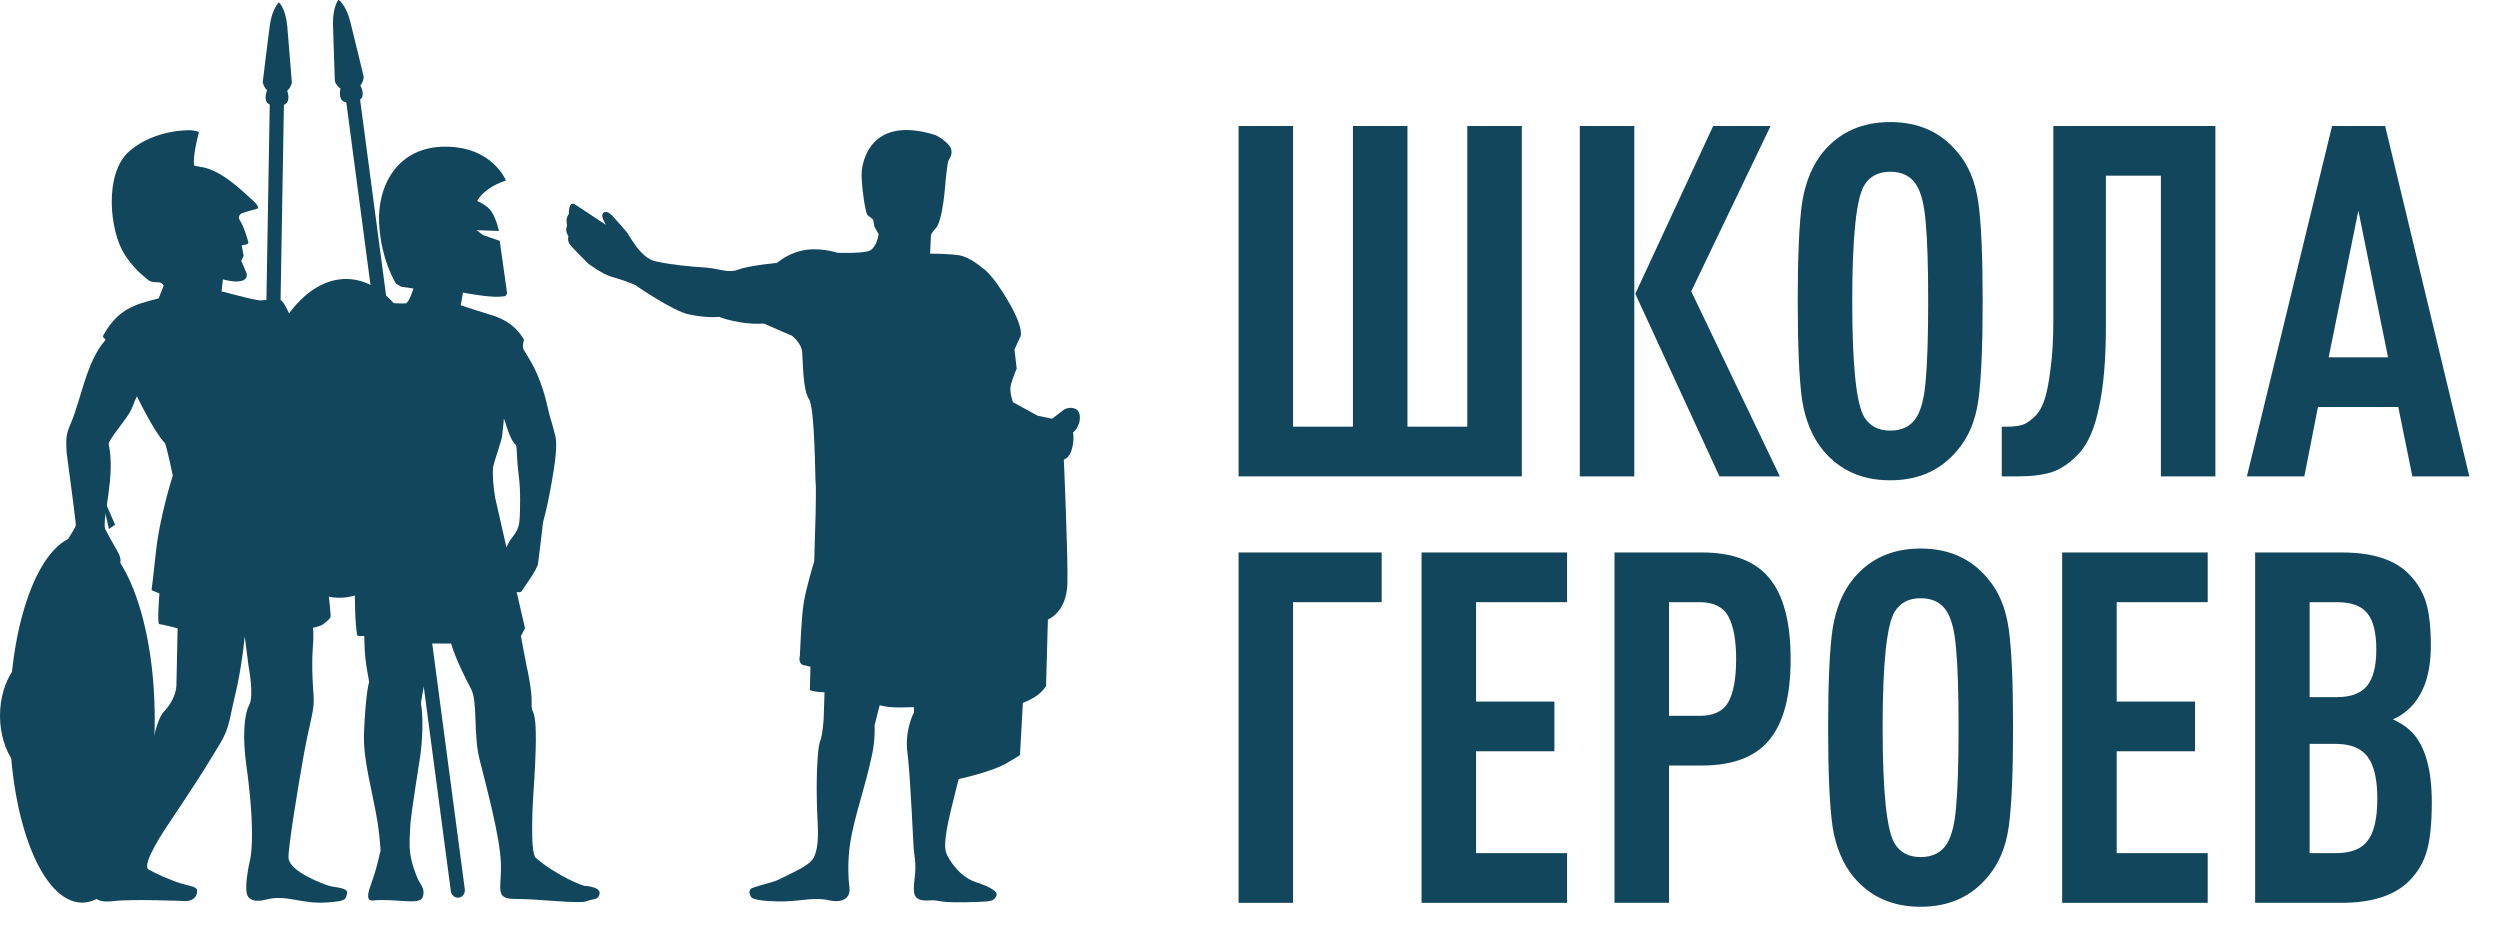 <?xml version="1.0" encoding="UTF-8"?> <svg xmlns="http://www.w3.org/2000/svg" width="75" height="28" viewBox="0 0 75 28" fill="none"><path d="M45.654 14.291H37.157V3.78H38.792V12.8H40.588V3.78H42.224V12.8H44.019V3.78H45.654V14.291Z" fill="#12465C"></path><path d="M53.395 14.291H51.584L49.059 8.814L51.395 3.78H53.117L50.737 8.74L53.395 14.291ZM49.029 14.291H47.394V3.78H49.029V14.291Z" fill="#12465C"></path><path d="M59.349 6.068C59.436 6.678 59.48 7.668 59.48 9.036C59.48 10.403 59.436 11.398 59.349 12.018C59.261 12.628 59.052 13.125 58.721 13.508C58.225 14.109 57.553 14.409 56.706 14.409C55.859 14.409 55.188 14.109 54.691 13.508C54.37 13.115 54.161 12.613 54.063 12.003C53.976 11.383 53.932 10.394 53.932 9.036C53.932 7.677 53.976 6.693 54.063 6.083C54.161 5.463 54.37 4.956 54.691 4.563C55.188 3.962 55.859 3.662 56.706 3.662C57.553 3.662 58.225 3.962 58.721 4.563C59.052 4.946 59.261 5.448 59.349 6.068ZM57.772 11.398C57.821 10.876 57.845 10.089 57.845 9.036C57.845 7.983 57.821 7.2 57.772 6.688C57.733 6.167 57.641 5.788 57.494 5.552C57.329 5.286 57.066 5.153 56.706 5.153C56.356 5.153 56.098 5.286 55.932 5.552C55.689 5.945 55.567 7.107 55.567 9.036C55.567 10.964 55.689 12.126 55.932 12.52C56.098 12.785 56.356 12.918 56.706 12.918C57.066 12.918 57.329 12.785 57.494 12.52C57.641 12.283 57.733 11.909 57.772 11.398Z" fill="#12465C"></path><path d="M66.462 14.291H64.827V5.271H63.177V9.803C63.177 10.778 63.109 11.58 62.972 12.21C62.846 12.829 62.651 13.287 62.389 13.582C62.126 13.868 61.853 14.06 61.571 14.158C61.298 14.247 60.953 14.291 60.535 14.291H60.053V12.8H60.199C60.374 12.8 60.52 12.785 60.637 12.756C60.753 12.726 60.875 12.652 61.002 12.534C61.138 12.416 61.245 12.249 61.323 12.032C61.401 11.806 61.464 11.491 61.513 11.088C61.571 10.684 61.6 10.192 61.6 9.611V3.78H66.462V14.291Z" fill="#12465C"></path><path d="M74.08 14.291H72.371L71.948 12.21H69.539L69.13 14.291H67.407L69.962 3.78H71.554L74.08 14.291ZM71.641 10.719L70.751 6.319L69.86 10.719H71.641Z" fill="#12465C"></path><path d="M41.45 18.065H38.792V27.085H37.157V16.574H41.45V18.065Z" fill="#12465C"></path><path d="M47.012 27.085H42.647V16.574H47.012V18.065H44.282V21.047H46.632V22.538H44.282V25.594H47.012V27.085Z" fill="#12465C"></path><path d="M53.719 19.778C53.719 20.88 53.506 21.687 53.077 22.199C52.658 22.71 51.982 22.966 51.048 22.966H50.07V27.085H48.435V16.574H51.048C51.982 16.574 52.658 16.83 53.077 17.342C53.506 17.854 53.719 18.666 53.719 19.778ZM51.851 21.062C52.006 20.777 52.084 20.349 52.084 19.778C52.084 19.207 52.006 18.779 51.851 18.493C51.695 18.208 51.408 18.065 50.989 18.065H50.07V21.475H50.989C51.408 21.475 51.695 21.338 51.851 21.062Z" fill="#12465C"></path><path d="M60.261 18.862C60.348 19.473 60.392 20.462 60.392 21.83C60.392 23.198 60.348 24.192 60.261 24.812C60.173 25.422 59.964 25.919 59.633 26.303C59.137 26.903 58.465 27.203 57.618 27.203C56.771 27.203 56.1 26.903 55.603 26.303C55.282 25.909 55.073 25.407 54.976 24.797C54.888 24.177 54.844 23.188 54.844 21.83C54.844 20.471 54.888 19.487 54.976 18.877C55.073 18.257 55.282 17.75 55.603 17.357C56.1 16.756 56.771 16.456 57.618 16.456C58.465 16.456 59.137 16.756 59.633 17.357C59.964 17.741 60.173 18.242 60.261 18.862ZM58.684 24.192C58.733 23.67 58.757 22.883 58.757 21.83C58.757 20.777 58.733 19.994 58.684 19.483C58.645 18.961 58.553 18.582 58.407 18.346C58.241 18.08 57.978 17.947 57.618 17.947C57.268 17.947 57.01 18.08 56.844 18.346C56.601 18.739 56.479 19.901 56.479 21.83C56.479 23.759 56.601 24.92 56.844 25.314C57.01 25.579 57.268 25.712 57.618 25.712C57.978 25.712 58.241 25.579 58.407 25.314C58.553 25.077 58.645 24.703 58.684 24.192Z" fill="#12465C"></path><path d="M66.231 27.085H61.865V16.574H66.231V18.065H63.501V21.047H65.851V22.538H63.501V25.594H66.231V27.085Z" fill="#12465C"></path><path d="M72.954 24.074C72.954 24.694 72.905 25.176 72.808 25.52C72.711 25.865 72.535 26.165 72.282 26.421C71.844 26.864 71.163 27.085 70.238 27.085H67.654V16.574H70.253C71.178 16.574 71.849 16.791 72.268 17.224C72.511 17.47 72.681 17.75 72.779 18.065C72.876 18.38 72.925 18.818 72.925 19.379C72.925 20.186 72.725 20.796 72.326 21.21C72.161 21.377 71.98 21.5 71.786 21.579C72.02 21.687 72.209 21.815 72.355 21.963C72.754 22.376 72.954 23.08 72.954 24.074ZM71.319 23.956C71.319 23.375 71.221 22.957 71.027 22.701C70.832 22.445 70.516 22.317 70.078 22.317H69.289V25.594H70.078C70.526 25.594 70.842 25.471 71.027 25.225C71.221 24.979 71.319 24.556 71.319 23.956ZM71.289 19.483C71.289 18.971 71.197 18.607 71.012 18.39C70.837 18.174 70.535 18.065 70.107 18.065H69.289V20.914H70.107C70.526 20.914 70.827 20.801 71.012 20.575C71.197 20.349 71.289 19.984 71.289 19.483Z" fill="#12465C"></path><path d="M25.85 5.171C25.832 5.478 25.953 6.397 26.028 6.455C26.102 6.513 26.193 6.585 26.193 6.585L26.233 6.802L26.359 7.025C26.359 7.025 26.302 7.439 26.074 7.526C25.845 7.612 25.12 7.583 25.12 7.583C25.12 7.583 24.562 7.394 24.031 7.524C23.5 7.654 23.224 7.972 23.224 7.972C23.224 7.972 22.851 9.676 22.89 9.694C23.216 9.843 23.755 10.069 23.755 10.069C23.755 10.069 24.04 10.285 24.065 10.559C24.09 10.833 24.082 11.703 24.267 11.97C24.452 12.236 24.454 14.449 24.469 14.494C24.487 14.539 24.469 15.382 24.469 15.382L24.427 16.839C24.427 16.839 24.176 17.651 24.107 18.112C24.038 18.572 23.996 19.673 23.996 19.673C23.996 19.673 23.919 19.951 24.159 19.964L24.313 20.002L24.296 20.667C24.296 20.667 24.211 20.739 24.668 20.765C25.126 20.79 25.925 20.803 25.925 20.803C25.925 20.803 26.011 21.23 26.981 21.224C27.526 21.22 30.251 21.134 30.318 21.177C30.385 21.22 30.838 21.045 31.059 20.901C31.28 20.757 31.382 20.582 31.382 20.582L31.437 18.585C31.437 18.585 31.987 18.386 32.021 17.532C32.049 16.845 31.915 13.785 31.915 13.785C31.915 13.785 32.087 13.754 32.162 13.453C32.237 13.151 32.19 12.974 32.19 12.974C32.19 12.974 32.295 12.907 32.364 12.716C32.433 12.525 32.386 12.334 32.289 12.279C32.088 12.167 31.9 12.303 31.9 12.303L31.562 12.563L31.123 12.469L30.39 12.066C30.39 12.066 30.269 11.751 30.326 11.543C30.382 11.334 30.501 11.055 30.501 11.055L30.434 10.485L30.594 10.135C30.594 10.135 30.783 9.967 30.269 9.074C29.756 8.182 29.466 8.034 29.466 8.034C29.466 8.034 29.091 7.702 28.758 7.656C28.422 7.609 27.904 7.609 27.904 7.609L27.927 7.065C27.927 7.065 27.94 6.982 28.064 6.861C28.294 6.633 28.367 5.43 28.367 5.43C28.367 5.43 28.421 4.908 28.447 4.829C28.463 4.783 28.613 4.627 28.513 4.423C28.446 4.285 28.167 4.083 28.024 4.04C26.107 3.459 25.867 4.865 25.85 5.171Z" fill="#12465C"></path><path d="M23.47 7.871C23.47 7.871 22.488 7.956 22.159 8.085C21.831 8.213 21.574 8.044 21.081 8.02C20.744 8.003 20.111 7.94 19.665 7.839C19.218 7.739 18.908 7.106 18.808 6.972C18.765 6.916 18.522 6.635 18.385 6.488C18.322 6.42 18.165 6.273 18.076 6.42C18.026 6.504 18.178 6.746 18.178 6.746C18.178 6.746 17.561 6.34 17.255 6.136C17.053 6.001 17.065 6.417 17.065 6.417C17.065 6.417 17.014 6.478 16.998 6.571C16.984 6.661 17.025 6.74 17 6.809C16.949 6.947 17.053 7.086 17.053 7.086C17.053 7.086 17.003 7.221 17.114 7.356C17.225 7.491 17.647 7.908 17.647 7.908C17.647 7.908 18.07 8.226 18.347 8.303C18.747 8.414 19.046 8.544 19.046 8.544C19.046 8.544 20.178 9.332 20.669 9.433C21.25 9.553 21.571 9.505 21.571 9.505C21.571 9.505 21.994 9.678 22.583 9.71C23.172 9.742 23.801 9.526 23.801 9.526L23.47 7.871Z" fill="#12465C"></path><path d="M24.746 20.457L24.71 21.555C24.71 21.555 24.682 22.054 24.602 22.241C24.522 22.427 24.475 23.423 24.516 24.359C24.541 24.95 24.579 25.383 24.413 25.726C24.292 25.977 23.717 26.201 23.377 26.38C23.195 26.473 22.921 26.516 22.595 26.63C22.476 26.672 22.448 26.762 22.529 26.904C22.595 27.018 23.073 27.034 23.289 27.041C24.007 27.063 24.353 26.896 24.875 27.01C25.259 27.094 25.526 26.957 25.483 26.622C25.439 26.278 25.433 25.768 25.505 25.295C25.62 24.532 25.96 23.611 26.164 22.632C26.264 22.154 26.238 21.759 26.238 21.759C26.238 21.759 26.409 21.059 26.466 20.897C26.526 20.735 26.415 20.218 26.415 20.218L24.746 20.457Z" fill="#12465C"></path><path d="M27.393 20.076L27.42 21.371C27.42 21.371 27.132 21.887 27.224 22.591C27.318 23.297 27.397 25.419 27.42 25.555C27.508 26.082 27.427 26.346 27.42 26.531C27.411 26.796 27.372 27.056 27.92 27.011C28.202 26.988 28.044 27.107 29.333 27.058C29.747 27.041 29.833 27.035 29.899 26.851C29.928 26.769 29.769 26.623 29.269 26.462C28.952 26.361 28.67 26.083 28.487 25.785C28.354 25.567 28.313 25.469 28.399 24.915C28.486 24.363 28.918 22.8 28.915 22.732C28.912 22.663 28.99 21.355 28.99 21.355C28.99 21.355 29.283 20.517 29.277 20.381C29.272 20.245 27.393 20.076 27.393 20.076Z" fill="#12465C"></path><path d="M30.693 20.964L30.599 22.656C30.599 22.656 30.223 22.886 30.165 22.916C29.555 23.237 28.397 23.449 28.397 23.449C28.397 23.449 27.984 20.599 28.05 20.599C28.114 20.599 30.693 20.964 30.693 20.964Z" fill="#12465C"></path><path d="M7.62 6.045C7.243 5.708 6.629 5.082 5.994 5.003C5.924 4.995 5.823 4.965 5.823 4.965C5.823 4.965 5.767 4.724 5.966 3.973C5.977 3.933 5.734 3.907 5.734 3.907C5.734 3.907 4.669 3.857 3.887 4.53C3.105 5.202 3.293 6.953 3.74 7.637C4.053 8.118 4.324 8.287 4.396 8.357C4.611 8.571 4.791 8.365 4.91 8.568L4.76 8.951C4.76 8.951 4.203 9.086 4.033 9.176C3.968 9.21 3.476 9.356 3.091 10.076C3.066 10.123 3.19 10.173 3.155 10.211C2.597 10.842 2.427 11.991 2.134 12.676C1.979 13.037 1.977 13.118 1.997 13.569C1.997 13.569 2.275 15.64 2.275 15.74C2.275 15.839 2.062 16.114 2.038 16.189C2.013 16.263 3.481 16.912 3.481 16.912L3.494 16.947L3.516 16.902C3.599 17.006 3.683 16.815 3.538 16.563C3.437 16.39 3.158 15.888 3.152 15.865C3.066 15.528 3.473 14.267 3.259 13.32C3.238 13.23 3.729 12.644 3.879 12.395C3.986 12.22 4.008 12.081 4.114 11.877C4.172 11.768 4.092 11.854 4.092 11.854C4.092 11.854 4.606 12.936 4.948 13.296C4.99 13.341 5.184 14.267 5.184 14.267C5.184 14.267 4.777 15.525 4.67 16.629C4.628 17.062 4.546 17.706 4.546 17.706L4.783 17.805C4.783 17.805 4.708 18.724 4.778 18.724C4.85 18.724 5.328 18.85 5.328 18.85L5.292 20.569C5.292 20.569 5.292 20.951 4.929 21.335C4.764 21.508 4.683 21.839 4.565 22.282C4.49 22.567 4.127 23.85 3.646 24.962C3.448 25.416 3.324 25.75 3.324 25.75C3.324 25.75 3.047 26.246 2.897 26.56C2.762 26.841 2.776 27.108 3.411 27.032C3.989 26.965 5.551 27.032 5.551 27.032C5.551 27.032 5.914 27.055 5.914 26.716C5.914 26.599 5.684 26.578 5.465 26.514C5.136 26.418 4.664 26.207 4.459 26.085C4.217 25.942 5.015 24.779 5.015 24.779C5.015 24.779 5.95 23.387 6.235 22.909C6.663 22.189 6.801 22.092 6.942 21.354C7.028 20.905 7.199 20.431 7.343 19.096L7.456 19.98C7.456 19.98 7.627 20.858 7.478 21.145C7.31 21.466 7.279 22.155 7.39 22.957C7.694 25.145 7.498 25.814 7.498 25.814C7.498 25.814 7.28 26.734 7.456 26.918C7.52 26.986 7.649 27.076 7.992 26.986C8.587 26.828 9.02 27.12 9.768 27.076C10.415 27.037 10.364 26.979 10.411 26.806C10.458 26.631 10.086 26.631 9.897 26.581C9.707 26.531 8.698 26.153 8.656 25.748C8.629 25.495 8.969 23.439 9.106 22.684C9.311 21.545 9.449 21.311 9.405 20.815C9.396 20.709 9.341 20.027 9.383 19.463C9.425 18.9 9.383 18.833 9.383 18.833C9.383 18.833 9.61 18.796 9.704 18.72C9.897 18.563 9.919 18.55 9.919 18.451C9.919 18.351 9.806 17.353 9.806 17.279C9.806 17.205 9.143 14.116 9.214 14.09C9.284 14.066 9.095 12.695 9.095 12.695C9.095 12.695 9.853 13.442 10.043 12.843C10.232 12.246 10.019 11.747 9.949 11.697C9.877 11.648 9.309 10.526 9.309 10.526L8.695 9.454C8.695 9.454 8.506 9.006 8.41 9.006C8.314 9.006 7.749 8.995 7.823 9.011C8.015 9.054 7.929 9.033 7.652 8.988C7.464 8.958 6.646 8.741 6.646 8.741L6.688 8.38C6.688 8.38 7.034 8.489 7.252 8.425C7.468 8.361 7.392 8.184 7.392 8.184L7.238 7.823L7.309 7.674L7.252 7.359C7.252 7.359 7.472 7.342 7.451 7.269C7.418 7.149 7.309 6.773 7.194 6.608C7.107 6.481 7.252 6.398 7.252 6.398L7.439 6.34L7.74 6.253C7.738 6.263 7.769 6.178 7.62 6.045Z" fill="#12465C"></path><path d="M0.287 21.573C0.287 24.614 1.261 27.079 2.464 27.079C3.666 27.079 4.642 24.614 4.642 21.573C4.642 18.533 3.668 16.068 2.464 16.068C1.261 16.068 0.287 18.533 0.287 21.573Z" fill="#12465C"></path><path d="M0 21.471C0 22.552 0.619 23.428 1.383 23.428C2.146 23.428 2.767 22.552 2.767 21.471C2.767 20.389 2.148 19.514 1.383 19.514C0.619 19.514 0 20.39 0 21.471Z" fill="#12465C"></path><path d="M7.901 26.909C7.783 26.908 7.689 26.805 7.692 26.683L8.114 1.866C8.117 1.743 8.213 1.645 8.33 1.647C8.448 1.65 8.54 1.751 8.539 1.874L8.115 26.69C8.114 26.813 8.017 26.911 7.901 26.909Z" fill="#12465C"></path><path d="M8.353 3.164C8.353 3.164 8.566 3.19 8.628 3.048C8.689 2.907 8.615 2.721 8.615 2.721C8.734 2.622 8.756 2.479 8.756 2.479C8.756 2.479 8.654 1.188 8.617 0.779C8.57 0.267 8.378 0.079 8.378 0.079H8.36C8.36 0.079 8.162 0.259 8.093 0.768C8.038 1.174 7.883 2.459 7.883 2.459C7.883 2.459 7.899 2.602 8.013 2.708C8.013 2.708 7.932 2.891 7.987 3.034C8.042 3.178 8.256 3.162 8.256 3.162L8.353 3.164Z" fill="#12465C"></path><path d="M13.728 26.93C13.628 26.927 13.542 26.848 13.526 26.739L10.317 2.529C10.3 2.409 10.38 2.296 10.496 2.279C10.612 2.261 10.718 2.348 10.734 2.468L13.944 26.678C13.961 26.799 13.88 26.913 13.766 26.929C13.752 26.93 13.741 26.932 13.728 26.93Z" fill="#12465C"></path><path d="M12.402 8.655C12.402 8.655 12.27 9.094 12.17 9.101C11.915 9.117 11.421 9.056 11.366 9.107C11.29 9.178 10.395 13.458 10.373 14.188C10.351 14.919 10.569 16.021 10.633 16.151C10.68 16.246 10.586 18.356 10.715 19.055C10.723 19.099 10.928 19.077 10.928 19.077C10.928 19.077 10.929 19.04 10.934 19.298C10.945 19.953 11.091 20.43 11.07 20.481C11.042 20.557 10.964 20.955 10.92 21.991C10.887 22.812 11.177 23.73 11.327 24.672C11.413 25.212 11.432 25.776 11.413 25.551C11.406 25.476 11.37 25.867 11.127 26.54C11.1 26.614 10.928 27.039 11.177 27.015C11.861 26.947 12.581 27.163 12.675 26.925C12.781 26.655 12.593 26.533 12.502 26.294C12.374 25.956 12.31 25.753 12.288 25.392C12.283 25.312 12.291 25.041 12.31 24.739C12.328 24.439 12.609 22.667 12.609 22.667C12.609 22.667 12.737 21.81 12.631 21.112C12.617 21.024 12.922 19.578 12.938 19.327L12.925 19.305H13.533C13.533 19.305 13.649 19.762 14.129 20.661C14.338 21.056 14.194 22.008 14.386 22.779C14.577 23.55 15.009 25.116 15.028 25.931C15.044 26.7 14.831 26.973 15.478 26.968C16.126 26.963 17.367 27.124 17.59 27.039C17.81 26.952 17.951 27.013 17.987 26.813C18.025 26.614 17.61 26.58 17.538 26.575C17.466 26.569 16.721 26.286 16.076 25.739C15.883 25.575 15.996 23.898 16.001 23.824C16.203 20.876 15.927 21.608 15.949 21.09C15.965 20.738 15.819 20.064 15.799 19.987C15.78 19.91 15.628 19.077 15.628 19.077L15.75 18.848C15.75 18.848 14.874 15.042 14.857 14.941C14.804 14.625 14.769 14.274 14.793 14.025C14.805 13.892 15.048 13.224 15.064 13.079C15.109 12.659 15.106 12.704 15.114 12.577C15.12 12.465 15.268 13.181 15.468 13.338C15.524 13.383 15.478 13.59 15.564 14.281C15.625 14.769 15.6 15.252 15.592 15.512C15.578 15.978 15.399 16.016 15.242 16.317C15.086 16.617 15.114 16.939 15.114 16.939C15.114 16.939 15.031 17.002 15.186 17.239C15.338 17.479 15.44 17.747 15.44 17.747C15.44 17.747 15.608 17.799 15.65 17.735C15.807 17.494 16.118 17.077 16.142 16.902C16.184 16.588 16.292 15.663 16.292 15.663C16.292 15.663 16.444 15.169 16.617 14.071C16.718 13.426 16.682 13.163 16.662 13.087C16.62 12.93 16.576 12.744 16.51 12.539C16.427 12.275 16.38 11.829 16.098 11.189C15.943 10.839 15.807 10.666 15.706 10.483C15.658 10.393 15.72 10.197 15.72 10.197C15.72 10.197 15.478 9.656 14.721 9.446C14.603 9.414 13.822 9.16 13.822 9.16L13.889 8.777C13.889 8.777 14.05 8.814 14.506 8.875C14.962 8.934 15.164 8.881 15.164 8.881L15.213 8.799L14.992 7.225L14.492 7.053L14.299 6.905L14.967 6.929C14.967 6.929 14.906 6.61 14.755 6.363C14.628 6.153 14.318 6.031 14.318 6.031C14.318 6.031 14.409 5.811 14.771 5.594C14.921 5.504 15.177 5.414 15.177 5.414C15.177 5.414 14.779 4.4 13.358 4.4C11.924 4.4 11.322 5.568 11.373 6.682C11.423 7.798 11.88 8.51 11.88 8.51L12.037 8.603L12.402 8.655Z" fill="#12465C"></path><path d="M7.563 13.055C7.478 15.695 8.628 17.879 10.131 17.932C11.633 17.985 12.92 15.887 13.006 13.247C13.09 10.607 11.94 8.425 10.438 8.37C8.935 8.317 7.649 10.415 7.563 13.055Z" fill="#12465C"></path><path d="M10.621 3.049C10.621 3.049 10.836 3.038 10.873 2.887C10.913 2.736 10.809 2.566 10.809 2.566C10.911 2.447 10.911 2.303 10.911 2.303C10.911 2.303 10.61 1.048 10.508 0.65C10.383 0.152 10.165 0 10.165 0L10.146 0.003C10.146 0.003 9.979 0.213 9.99 0.729C9.999 1.139 10.046 2.433 10.046 2.433C10.046 2.433 10.085 2.571 10.214 2.656C10.214 2.656 10.162 2.85 10.239 2.982C10.316 3.115 10.524 3.062 10.524 3.062L10.621 3.049Z" fill="#12465C"></path><path d="M2.949 14.472C2.934 14.588 3.453 15.74 3.453 15.74L3.268 15.87L2.949 14.472Z" fill="#12465C"></path></svg> 